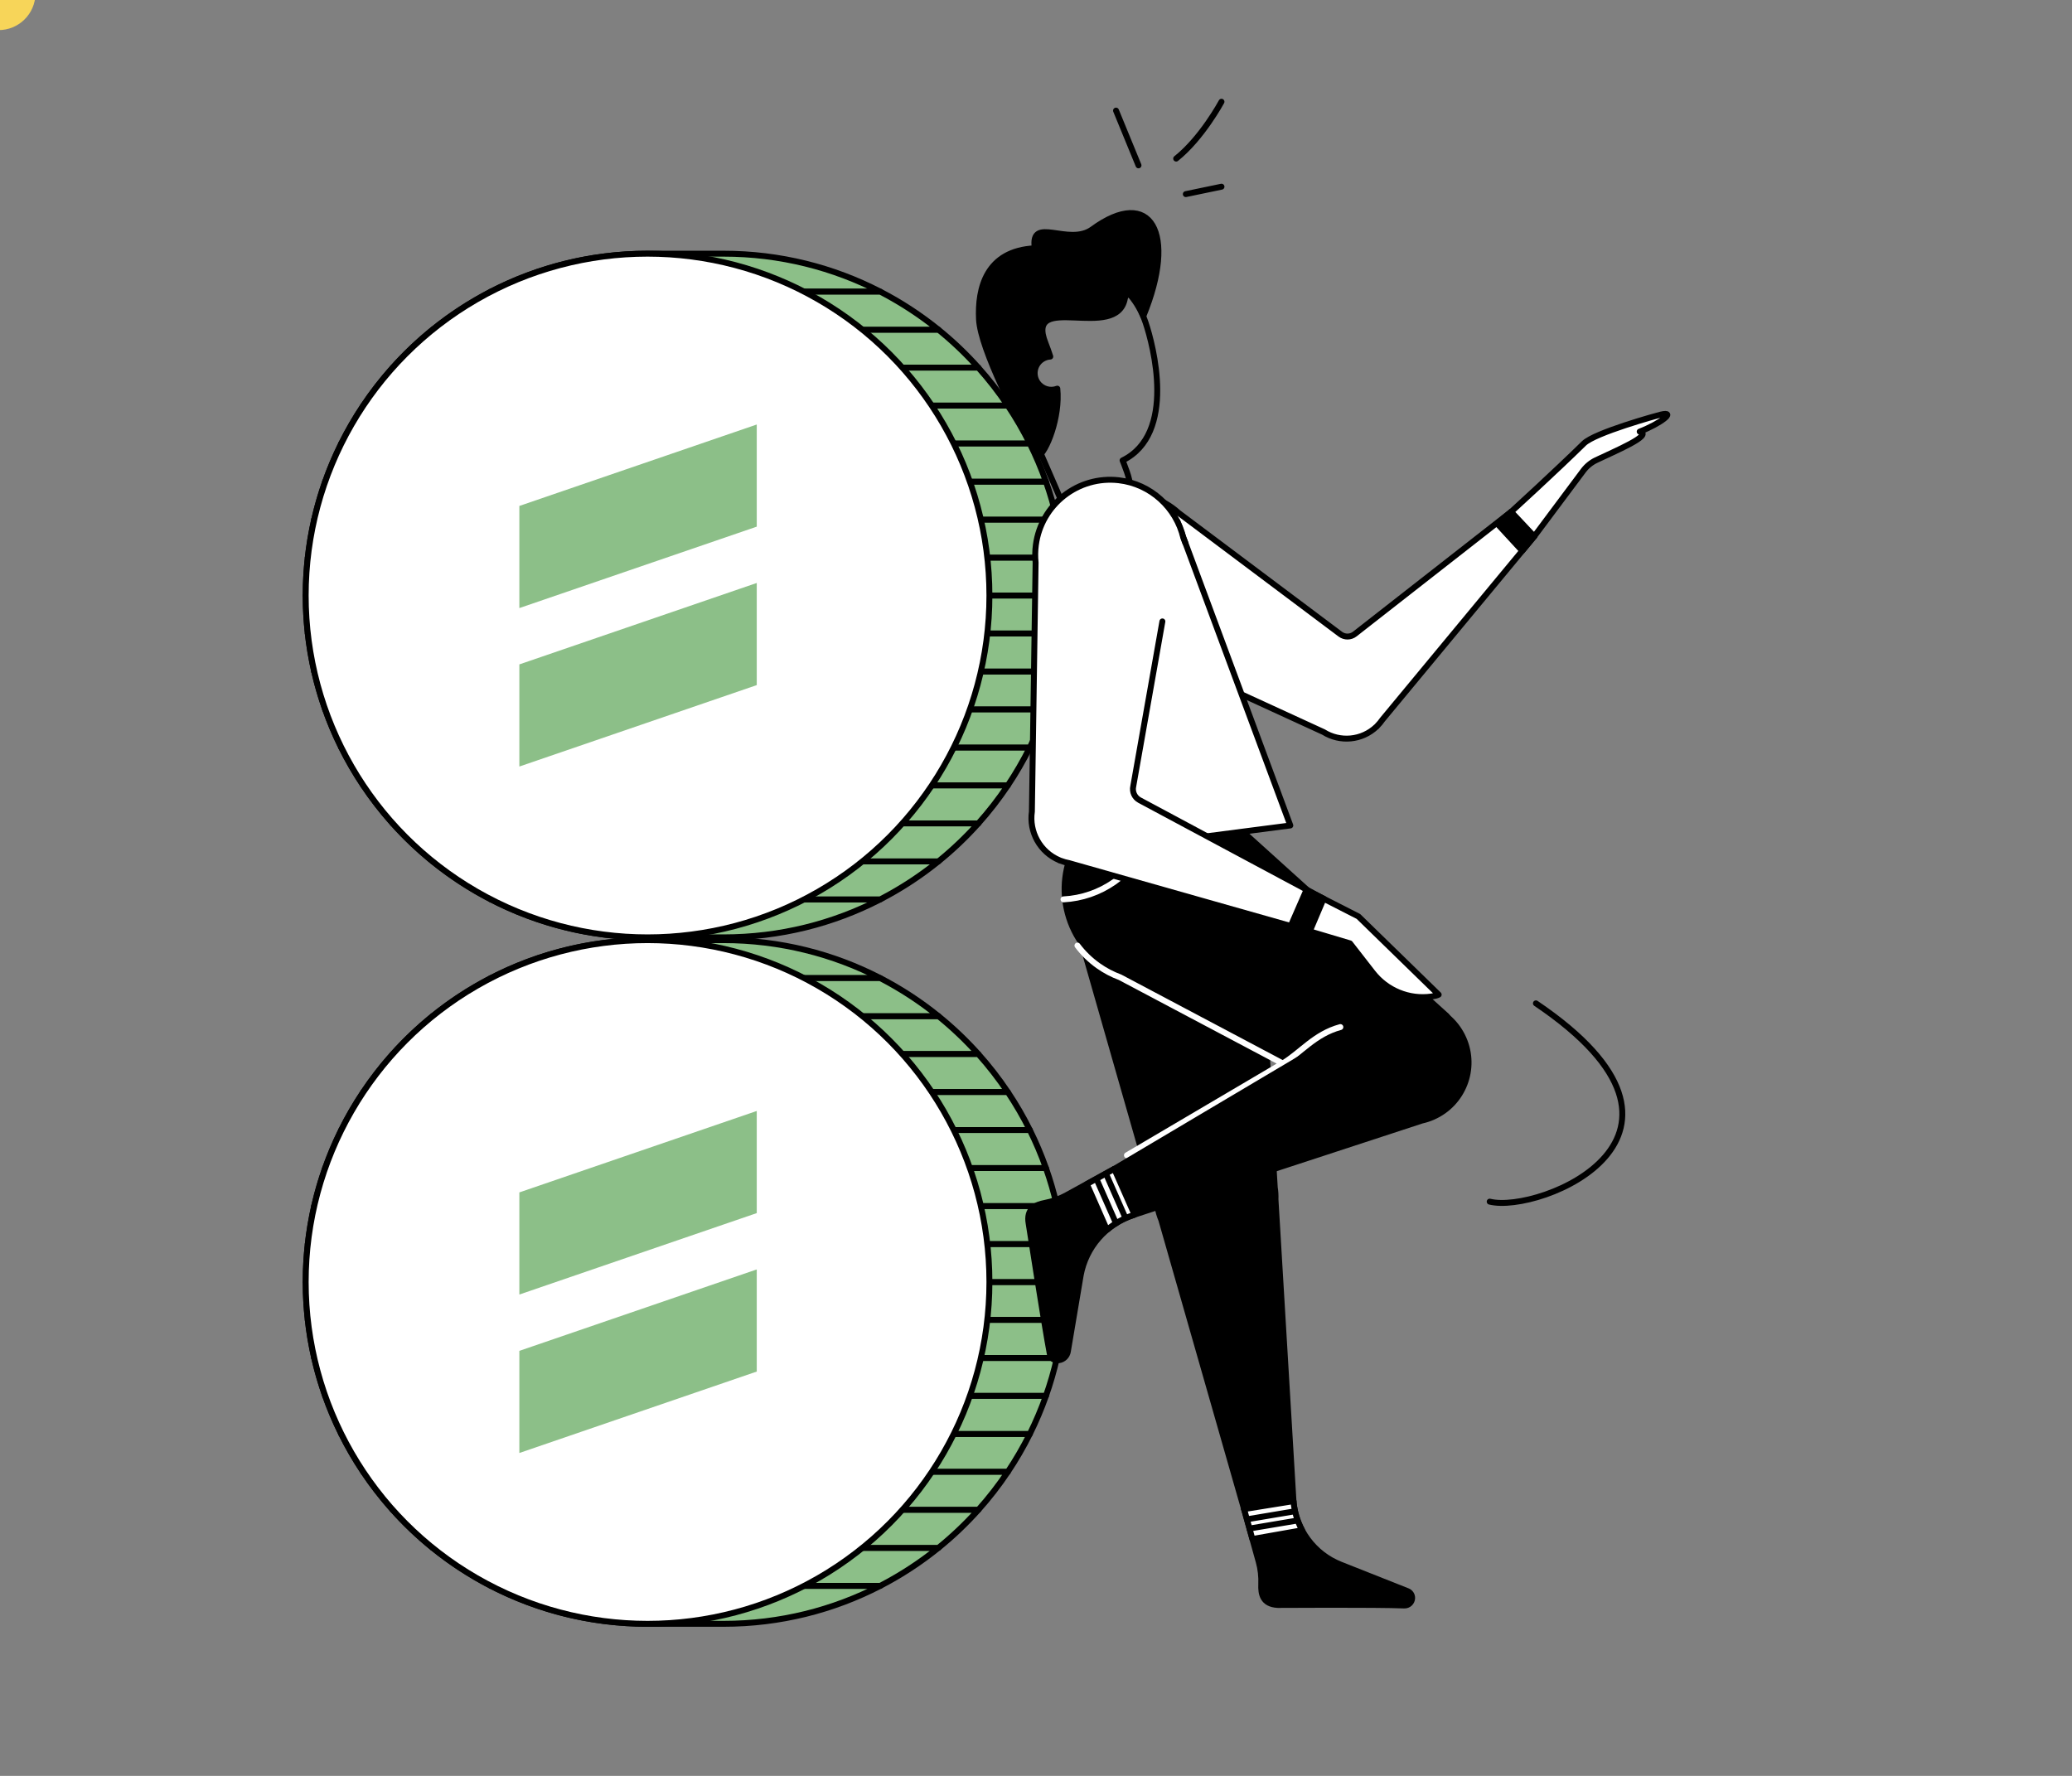 <?xml version="1.0" encoding="UTF-8"?>
<svg xmlns="http://www.w3.org/2000/svg" xmlns:xlink="http://www.w3.org/1999/xlink" id="e1uP83jUOJM1" viewBox="0 0 2800 2400" shape-rendering="geometricPrecision" text-rendering="geometricPrecision" style="background-color:transparent">
  <rect x="0" y="0" width="2800" height="2400" fill="#808080" stroke="none"/>
  <style><![CDATA[
#e1uP83jUOJM62_tr {animation: e1uP83jUOJM62_tr__tr 5500ms linear infinite normal forwards}@keyframes e1uP83jUOJM62_tr__tr { 0% {transform: translate(1505.905px,724.89px) rotate(0deg)} 16.364% {transform: translate(1505.905px,724.89px) rotate(-1.035deg)} 41.818% {transform: translate(1505.905px,724.89px) rotate(0deg);animation-timing-function: cubic-bezier(0.455,0.03,0.515,0.955)} 50.909% {transform: translate(1505.905px,724.89px) rotate(17.487deg);animation-timing-function: cubic-bezier(0.455,0.03,0.515,0.955)} 65.455% {transform: translate(1505.905px,724.89px) rotate(17.487deg);animation-timing-function: cubic-bezier(0.455,0.03,0.515,0.955)} 83.636% {transform: translate(1505.905px,724.89px) rotate(11.269deg);animation-timing-function: cubic-bezier(0.455,0.03,0.515,0.955)} 85.455% {transform: translate(1505.905px,724.89px) rotate(11.269deg);animation-timing-function: cubic-bezier(0.645,0.045,0.355,1)} 94.545% {transform: translate(1505.905px,724.89px) rotate(0deg)} 100% {transform: translate(1505.905px,724.89px) rotate(0deg)}} #e1uP83jUOJM83_to {animation: e1uP83jUOJM83_to__to 5500ms linear infinite normal forwards}@keyframes e1uP83jUOJM83_to__to { 0% {offset-distance: 0%;animation-timing-function: cubic-bezier(0.77,0,0.175,1)} 43.636% {offset-distance: 39.842%;animation-timing-function: cubic-bezier(0.895,0.03,0.685,0.22)} 63.636% {offset-distance: 57.976%;animation-timing-function: cubic-bezier(0.165,0.84,0.44,1)} 83.636% {offset-distance: 87.506%;animation-timing-function: cubic-bezier(0.455,0.03,0.515,0.955)} 85.455% {offset-distance: 87.509%;animation-timing-function: cubic-bezier(0.645,0.045,0.355,1)} 92.727% {offset-distance: 97.218%;animation-timing-function: cubic-bezier(0.645,0.045,0.355,1)} 98.182% {offset-distance: 98.959%;animation-timing-function: cubic-bezier(0.9,-0.005,0.675,0.5)} 100% {offset-distance: 100%}} #e1uP83jUOJM84 {animation: e1uP83jUOJM84_s_do 5500ms linear infinite normal forwards}@keyframes e1uP83jUOJM84_s_do { 0% {stroke-dashoffset: 867.54} 49.091% {stroke-dashoffset: 867.54;animation-timing-function: cubic-bezier(0.86,0,0.07,1)} 63.636% {stroke-dashoffset: 433.769;animation-timing-function: cubic-bezier(0.86,0,0.07,1)} 78.182% {stroke-dashoffset: 0} 100% {stroke-dashoffset: 0}} #e1uP83jUOJM86 {animation: e1uP83jUOJM86_s_do 5500ms linear infinite normal forwards}@keyframes e1uP83jUOJM86_s_do { 0% {stroke-dashoffset: 160;animation-timing-function: cubic-bezier(0.77,0,0.175,1)} 12.727% {stroke-dashoffset: 80;animation-timing-function: cubic-bezier(0.77,0,0.175,1)} 25.455% {stroke-dashoffset: 0} 34.545% {stroke-dashoffset: 0} 100% {stroke-dashoffset: 0}} #e1uP83jUOJM87 {animation: e1uP83jUOJM87_s_do 5500ms linear infinite normal forwards}@keyframes e1uP83jUOJM87_s_do { 0% {stroke-dashoffset: 98.46;animation-timing-function: cubic-bezier(0.77,0,0.175,1)} 12.727% {stroke-dashoffset: 49.23;animation-timing-function: cubic-bezier(0.77,0,0.175,1)} 25.455% {stroke-dashoffset: 0} 34.545% {stroke-dashoffset: 0} 100% {stroke-dashoffset: 0}} #e1uP83jUOJM88 {animation: e1uP83jUOJM88_s_do 5500ms linear infinite normal forwards}@keyframes e1uP83jUOJM88_s_do { 0% {stroke-dashoffset: 197.6;animation-timing-function: cubic-bezier(0.77,0,0.175,1)} 12.727% {stroke-dashoffset: 98.8;animation-timing-function: cubic-bezier(0.77,0,0.175,1)} 25.455% {stroke-dashoffset: 0} 34.545% {stroke-dashoffset: 0} 100% {stroke-dashoffset: 0}}
]]></style>
  <g transform="translate(0 32)">
    <g>
      <g>
        <g>
          <path d="M415.92,1751.85h1020.96c1.86-16.85,2.83-33.98,2.83-51.33h-1026.62c0,17.35.96,34.48,2.83,51.33Z" fill="#8cbf88" stroke="#000" stroke-width="8" stroke-linecap="round" stroke-linejoin="round"></path>
          <path d="M439.38,1854.51h974.04c5.9-16.69,10.86-33.82,14.83-51.33h-1003.7c3.97,17.51,8.94,34.64,14.83,51.33Z" fill="#8cbf88" stroke="#000" stroke-width="8" stroke-linecap="round" stroke-linejoin="round"></path>
          <path d="M490.89,1957.17h871.01c10.98-16.4,20.94-33.54,29.78-51.33h-930.57c8.84,17.79,18.8,34.93,29.78,51.33Z" fill="#8cbf88" stroke="#000" stroke-width="8" stroke-linecap="round" stroke-linejoin="round"></path>
          <path d="M424.55,1803.18h1003.71c3.81-16.78,6.7-33.91,8.63-51.33h-1020.97c1.93,17.42,4.82,34.55,8.63,51.33Z" fill="#8cbf88" stroke="#000" stroke-width="8" stroke-linecap="round" stroke-linejoin="round"></path>
          <path d="M461.11,1905.84h930.58c8.23-16.57,15.5-33.71,21.73-51.33h-974.04c6.23,17.63,13.5,34.76,21.73,51.33Z" fill="#8cbf88" stroke="#000" stroke-width="8" stroke-linecap="round" stroke-linejoin="round"></path>
          <path d="M875.07,2162.5h102.66c76.36,0,148.38-18.53,211.84-51.33h-526.34c63.45,32.8,135.48,51.33,211.84,51.33Z" fill="#8cbf88" stroke="#000" stroke-width="8" stroke-linecap="round" stroke-linejoin="round"></path>
          <path d="M663.23,2111.17h526.34c27.97-14.46,54.28-31.69,78.55-51.33h-683.44c24.27,19.64,50.58,36.87,78.55,51.33Z" fill="#8cbf88" stroke="#000" stroke-width="8" stroke-linecap="round" stroke-linejoin="round"></path>
          <path d="M530.73,2008.5h791.33c14.44-16.13,27.76-33.28,39.84-51.33h-871.01c12.08,18.05,25.4,35.2,39.84,51.33Z" fill="#8cbf88" stroke="#000" stroke-width="8" stroke-linecap="round" stroke-linejoin="round"></path>
          <path d="M584.68,2059.84h683.44c19.33-15.64,37.37-32.82,53.95-51.33h-791.34c16.57,18.52,34.61,35.69,53.95,51.33Z" fill="#8cbf88" stroke="#000" stroke-width="8" stroke-linecap="round" stroke-linejoin="round"></path>
          <path d="M413.09,1700.52h1026.62c0-17.35-.96-34.48-2.83-51.33h-1020.96c-1.86,16.85-2.83,33.98-2.83,51.33Z" fill="#8cbf88" stroke="#000" stroke-width="8" stroke-linecap="round" stroke-linejoin="round"></path>
          <path d="M977.73,1238.54h-102.66c-76.36,0-148.38,18.53-211.84,51.33h526.34c-63.45-32.8-135.48-51.33-211.84-51.33Z" fill="#8cbf88" stroke="#000" stroke-width="8" stroke-linecap="round" stroke-linejoin="round"></path>
          <path d="M530.73,1392.53h791.33c-16.57-18.52-34.61-35.69-53.95-51.33h-683.43c-19.33,15.64-37.37,32.82-53.95,51.33Z" fill="#8cbf88" stroke="#000" stroke-width="8" stroke-linecap="round" stroke-linejoin="round"></path>
          <path d="M415.92,1649.19h1020.96c-1.93-17.42-4.82-34.55-8.63-51.33h-1003.7c-3.81,16.78-6.7,33.91-8.63,51.33Z" fill="#8cbf88" stroke="#000" stroke-width="8" stroke-linecap="round" stroke-linejoin="round"></path>
          <path d="M490.89,1443.86h871.01c-12.08-18.05-25.4-35.2-39.84-51.33h-791.33c-14.44,16.13-27.76,33.28-39.84,51.33Z" fill="#8cbf88" stroke="#000" stroke-width="8" stroke-linecap="round" stroke-linejoin="round"></path>
          <path d="M663.23,1289.87c-27.97,14.46-54.28,31.69-78.55,51.33h683.44c-24.27-19.64-50.58-36.87-78.55-51.33h-526.34Z" fill="#8cbf88" stroke="#000" stroke-width="8" stroke-linecap="round" stroke-linejoin="round"></path>
          <path d="M461.11,1495.19h930.58c-8.84-17.79-18.8-34.93-29.78-51.33h-871.02c-10.98,16.4-20.94,33.54-29.78,51.33Z" fill="#8cbf88" stroke="#000" stroke-width="8" stroke-linecap="round" stroke-linejoin="round"></path>
          <path d="M424.55,1597.86h1003.71c-3.97-17.51-8.94-34.64-14.83-51.33h-974.05c-5.9,16.69-10.86,33.82-14.83,51.33Z" fill="#8cbf88" stroke="#000" stroke-width="8" stroke-linecap="round" stroke-linejoin="round"></path>
          <path d="M439.38,1546.53h974.04c-6.23-17.63-13.5-34.76-21.73-51.33h-930.58c-8.23,16.57-15.5,33.71-21.73,51.33Z" fill="#8cbf88" stroke="#000" stroke-width="8" stroke-linecap="round" stroke-linejoin="round"></path>
        </g>
        <circle r="461.98" transform="translate(875.07 1700.52)" fill="#fff"></circle>
        <circle r="461.98" transform="translate(875.07 1700.52)" fill="none" stroke="#000" stroke-width="8" stroke-linecap="round" stroke-linejoin="round"></circle>
      </g>
      <polygon points="1022.64,1607.43 701.83,1717.48 701.83,1579.46 1022.64,1469.41 1022.64,1607.43" fill="#8cbf88"></polygon>
      <polygon points="1022.64,1821.58 701.83,1931.63 701.83,1793.6 1022.64,1683.55 1022.64,1821.58" fill="#8cbf88"></polygon>
    </g>
    <g>
      <g>
        <g>
          <path d="M415.92,824.14h1020.96c1.86-16.85,2.83-33.98,2.83-51.33h-1026.62c0,17.35.96,34.48,2.83,51.33Z" fill="#8cbf88" stroke="#000" stroke-width="8" stroke-linecap="round" stroke-linejoin="round"></path>
          <path d="M439.38,926.81h974.04c5.9-16.69,10.86-33.82,14.83-51.33h-1003.7c3.97,17.51,8.94,34.64,14.83,51.33Z" fill="#8cbf88" stroke="#000" stroke-width="8" stroke-linecap="round" stroke-linejoin="round"></path>
          <path d="M490.89,1029.47h871.01c10.98-16.4,20.94-33.54,29.78-51.33h-930.57c8.84,17.79,18.8,34.93,29.78,51.33Z" fill="#8cbf88" stroke="#000" stroke-width="8" stroke-linecap="round" stroke-linejoin="round"></path>
          <path d="M424.55,875.48h1003.71c3.81-16.78,6.7-33.91,8.63-51.33h-1020.97c1.93,17.42,4.82,34.55,8.63,51.33Z" fill="#8cbf88" stroke="#000" stroke-width="8" stroke-linecap="round" stroke-linejoin="round"></path>
          <path d="M461.11,978.14h930.58c8.23-16.57,15.5-33.71,21.73-51.33h-974.04c6.23,17.63,13.5,34.76,21.73,51.33Z" fill="#8cbf88" stroke="#000" stroke-width="8" stroke-linecap="round" stroke-linejoin="round"></path>
          <path d="M875.07,1234.79h102.66c76.36,0,148.38-18.53,211.84-51.33h-526.34c63.45,32.8,135.48,51.33,211.84,51.33Z" fill="#8cbf88" stroke="#000" stroke-width="8" stroke-linecap="round" stroke-linejoin="round"></path>
          <path d="M663.23,1183.46h526.34c27.97-14.46,54.28-31.69,78.55-51.33h-683.44c24.27,19.64,50.58,36.87,78.55,51.33Z" fill="#8cbf88" stroke="#000" stroke-width="8" stroke-linecap="round" stroke-linejoin="round"></path>
          <path d="M530.73,1080.8h791.33c14.44-16.13,27.76-33.28,39.84-51.33h-871.01c12.08,18.05,25.4,35.2,39.84,51.33Z" fill="#8cbf88" stroke="#000" stroke-width="8" stroke-linecap="round" stroke-linejoin="round"></path>
          <path d="M584.68,1132.13h683.44c19.33-15.64,37.37-32.82,53.95-51.33h-791.34c16.57,18.52,34.61,35.69,53.95,51.33Z" fill="#8cbf88" stroke="#000" stroke-width="8" stroke-linecap="round" stroke-linejoin="round"></path>
          <path d="M413.09,772.81h1026.62c0-17.35-.96-34.48-2.83-51.33h-1020.96c-1.86,16.85-2.83,33.98-2.83,51.33Z" fill="#8cbf88" stroke="#000" stroke-width="8" stroke-linecap="round" stroke-linejoin="round"></path>
          <path d="M977.73,310.83h-102.66c-76.36,0-148.38,18.53-211.84,51.33h526.34c-63.45-32.8-135.48-51.33-211.84-51.33Z" fill="#8cbf88" stroke="#000" stroke-width="8" stroke-linecap="round" stroke-linejoin="round"></path>
          <path d="M530.73,464.83h791.33c-16.57-18.52-34.61-35.69-53.95-51.33h-683.43c-19.33,15.64-37.37,32.82-53.95,51.33Z" fill="#8cbf88" stroke="#000" stroke-width="8" stroke-linecap="round" stroke-linejoin="round"></path>
          <path d="M415.92,721.48h1020.96c-1.93-17.42-4.82-34.55-8.63-51.33h-1003.7c-3.81,16.78-6.7,33.91-8.63,51.33Z" fill="#8cbf88" stroke="#000" stroke-width="8" stroke-linecap="round" stroke-linejoin="round"></path>
          <path d="M490.89,516.16h871.01c-12.08-18.05-25.4-35.2-39.84-51.33h-791.33c-14.44,16.13-27.76,33.28-39.84,51.33Z" fill="#8cbf88" stroke="#000" stroke-width="8" stroke-linecap="round" stroke-linejoin="round"></path>
          <path d="M663.23,362.17c-27.97,14.46-54.28,31.69-78.55,51.33h683.44c-24.27-19.64-50.58-36.87-78.55-51.33h-526.34Z" fill="#8cbf88" stroke="#000" stroke-width="8" stroke-linecap="round" stroke-linejoin="round"></path>
          <path d="M461.11,567.49h930.58c-8.84-17.79-18.8-34.93-29.78-51.33h-871.02c-10.98,16.4-20.94,33.54-29.78,51.33Z" fill="#8cbf88" stroke="#000" stroke-width="8" stroke-linecap="round" stroke-linejoin="round"></path>
          <path d="M424.55,670.15h1003.71c-3.97-17.51-8.94-34.64-14.83-51.33h-974.05c-5.9,16.69-10.86,33.82-14.83,51.33Z" fill="#8cbf88" stroke="#000" stroke-width="8" stroke-linecap="round" stroke-linejoin="round"></path>
          <path d="M439.38,618.82h974.04c-6.23-17.63-13.5-34.76-21.73-51.33h-930.58c-8.23,16.57-15.5,33.71-21.73,51.33Z" fill="#8cbf88" stroke="#000" stroke-width="8" stroke-linecap="round" stroke-linejoin="round"></path>
        </g>
        <circle r="461.98" transform="translate(875.07 772.81)" fill="#fff"></circle>
        <circle r="461.98" transform="translate(875.07 772.81)" fill="none" stroke="#000" stroke-width="8" stroke-linecap="round" stroke-linejoin="round"></circle>
      </g>
      <polygon points="1022.64,679.73 701.83,789.78 701.83,651.75 1022.64,541.7 1022.64,679.73" fill="#8cbf88"></polygon>
      <polygon points="1022.64,893.88 701.83,1003.92 701.83,865.9 1022.64,755.85 1022.64,893.88" fill="#8cbf88"></polygon>
    </g>
  </g>
  <g transform="translate(0 0)">
    <g>
      <path d="M1747.95,2028.71l-24.33-407.84c.22-5.28-.09-10.67-.96-16.09l-23.83-399.34c.19-7.15-.23-14.41-1.3-21.72l-.17-2.87-.27.04c-11.55-68.6-76.3-115.15-145.11-104.1-69.13,11.1-116.17,76.14-105.06,145.27c1.81,11.25,5.05,21.92,9.5,31.85l107.68,376.33c1.04,6.5,2.85,12.69,5.29,18.49l111.79,390.69l66.76-10.72Z" stroke="#000" stroke-width="8" stroke-linecap="round" stroke-linejoin="round"></path>
      <path d="M1681.19,2039.44l19.69,70.86.03.1c2.82,10.02,3.91,20.43,3.48,30.83-.53,12.77,1.82,26.71,22.27,27.77c0,0,133.64-.85,170.97.71c5.72.24,10.52-4.25,10.67-9.97v0c.11-4.14-2.37-7.9-6.22-9.43l-90.53-35.87c-35.77-14.17-60.42-47.39-63.61-85.73v0c0,0-66.76,10.72-66.76,10.72Z" stroke="#000" stroke-width="8" stroke-linecap="round" stroke-linejoin="round"></path>
    </g>
    <path d="M1953.59,1371.72l-298.86-270.03-130.44-35.05c-20.73,15.45-44.4,36.41-62.35,61.77-40.45,57.15-26.91,136.27,30.24,176.71c9.3,6.58,19.19,11.73,29.4,15.5l281.66,152.58c0,0,180.63-77.81,150.36-101.49Z" stroke="#000" stroke-width="8" stroke-linecap="round" stroke-linejoin="round"></path>
    <path d="M1571.88,1079.44l-20.37,56.17c-19.85,46.39-64.32,77.23-114.37,79.84" fill="none" stroke="#fff" stroke-width="8" stroke-linecap="round" stroke-linejoin="round"></path>
    <path d="M1733.44,1437.2c24.43-14.54,43.14-39.81,77.86-49.17" fill="none" stroke="#fff" stroke-width="8" stroke-linecap="round" stroke-linejoin="round"></path>
    <path d="M1456.01,1277.88c7.71,10.26,17.12,19.51,28.15,27.32c9.3,6.58,19.19,11.73,29.4,15.5l219.88,116.5-210.54,124.08" fill="none" stroke="#fff" stroke-width="8" stroke-linecap="round" stroke-linejoin="round"></path>
  </g>
  <g>
    <g id="e1uP83jUOJM62_tr" transform="translate(1505.905,724.89) rotate(0)">
      <g transform="translate(-1500.905,-724.89)">
        <path d="M1856.17,980.97c2.64-2.65,4.98-5.48,7.01-8.47l205.09-247.61-31.21-33.2-211.25,165.17c-5.72,4.47-13.72,4.55-19.53.2L1587.43,692.95c-5.19-4.74-10.98-8.99-17.36-12.62-45.7-26.04-104.42-10.23-130.94,35.2-26.41,45.24-11.83,103.49,33.1,130.87v0c6.61,4.03,13.51,7.16,20.57,9.44l290.76,133.47c22.17,13.88,51.73,11.61,71.54-7.26v0l.1.1.98-1.19Z" fill="#fff" stroke="#000" stroke-width="8" stroke-linecap="round" stroke-linejoin="round"></path>
        <polygon points="2052.09,744.43 2018.05,707.46 2037.06,691.69 2068.27,724.89 2052.09,744.43" stroke="#000" stroke-width="8" stroke-linecap="round" stroke-linejoin="round"></polygon>
        <path d="M2037.06,691.69c0,0,60.05-54.76,98.3-92.38c14.93-14.69,98.95-37.84,103.72-38.96c22.61-5.32-.67,12.3-28.27,22.95c19.2,4.53-34.27,26.7-58.98,38.6-6.81,3.28-12.73,8.15-17.25,14.2l-66.3,88.79-31.21-33.2Z" fill="#fff" stroke="#000" stroke-width="8" stroke-linecap="round" stroke-linejoin="round"></path>
      </g>
    </g>
    <polygon points="1423.15,719.53 1434.38,1155.64 1743.67,1115.57 1591.09,704.72 1423.15,719.53" fill="#fff" stroke="#000" stroke-width="8" stroke-linecap="round" stroke-linejoin="round"></polygon>
    <g>
      <path d="M1436.29,681.64c-12.49-28.35-43.46-103.14-55.94-121.92-18.37-27.64-18.02-46.29-22.51-59.59-19.97-59.18,10.48-109.49,63.02-127.22c52.53-17.73,107.24,3.83,127.22,63.02c10.24,30.34,42.13,150.38-31.07,186.3c0,0,12.37,29.95,8.63,31.21l-89.35,28.2c-12.49-28.35-43.46-103.14-55.94-121.92-18.37-27.64-18.02-46.29-22.51-59.59-19.97-59.18,10.48-109.49,63.02-127.22c52.53-17.73,107.24,3.83,127.22,63.02" fill="none" stroke="#000" stroke-width="8" stroke-linecap="round" stroke-linejoin="round"></path>
      <path d="M1476.28,309.77c-32.31,23.61-84.59-19.45-77.91,25.78-65.86,3.32-77.43,54.42-75.38,96.04c1.98,40.17,52.48,138.06,79.41,185.61c11.71-6.05,30.38-53.9,26.41-91.96-9.43,3.67-20.49.6-26.55-8.06-7.12-10.17-4.65-24.18,5.52-31.3c3.53-2.47,7.53-3.79,11.54-4.02-1.88-5.87-4.05-11.96-6.53-18.26-27.94-70.83,96.76-1,107.36-60.55c0,0,5.62-21.85,24.92,24.03c46.15-112.39,10.09-174.99-68.79-117.33Z" stroke="#000" stroke-width="8" stroke-linecap="round" stroke-linejoin="round"></path>
    </g>
    <g>
      <path d="M1433.32,1163.23c3.67,1.42,7.39,2.47,11.13,3.16l325.47,92.29l18.71-44.14-248.72-133.23c-6.73-3.61-10.21-11.28-8.48-18.72l65.05-280.38c2.36-7.01-.11-14.64.68-22.32c5.66-55.06-30.4-104.63-85.4-110.87-54.77-6.21-104.65,32.56-111.93,87.44v0c-1.07,8.07-1.15,16.05-.35,23.81l-5.02,336.6c-3.95,27.23,10.79,54.73,37.37,65.79v0l-.06.14l1.56.44Z" fill="#fff"></path>
      <path d="M1570.79,839.81l-39.36,222.77c-1.73,7.44,1.75,15.11,8.48,18.72l248.72,133.23-18.71,44.14-325.47-92.29c-3.74-.69-7.46-1.74-11.13-3.16l-1.56-.44.06-.14v0c-26.58-11.07-41.32-38.56-37.37-65.79l5.02-336.6c-.8-7.76-.72-15.74.35-23.81v0c7.28-54.88,57.17-93.65,111.93-87.44c43.59,4.95,77.85,37.26,87.38,77.86l2.69,6.77" fill="none" stroke="#000" stroke-width="8" stroke-linecap="round" stroke-linejoin="round"></path>
      <polygon points="1744.24,1251.39 1765.38,1202.93 1788.63,1214.53 1769.92,1258.67 1744.24,1251.39" stroke="#000" stroke-width="8" stroke-linecap="round" stroke-linejoin="round"></polygon>
      <path d="M1788.63,1214.53l47.07,24.01l108.45,105.66c-1.99,1.1-5.45,1.92-9.74,2.54-30.33,4.35-60.63-8.24-79.44-32.43l-30.66-39.41-54.39-16.23l18.71-44.14Z" fill="#fff" stroke="#000" stroke-width="8" stroke-linecap="round" stroke-linejoin="round"></path>
    </g>
  </g>
  <path d="M1977.67,1403.48c-17.92-40.56-65.33-58.91-105.89-40.98-6.02,2.66-11.55,5.98-16.54,9.82l-349.48,207.37l27.33,61.84l388.28-127.14c5.17-1.13,10.29-2.8,15.32-5.02c40.56-17.92,58.91-65.33,40.98-105.89Z" stroke="#000" stroke-width="8" stroke-linecap="round" stroke-linejoin="round"></path>
  <path d="M1692.56,2079.89l66.65-11.78.3-.17c-6.37-11.95-10.4-25.24-11.56-39.22v0c0,0-66.76,10.72-66.76,10.72l11.24,40.44h.13Z" fill="#fff" stroke="#000" stroke-width="8" stroke-linecap="round" stroke-linejoin="round"></path>
  <path d="M1505.76,1579.68l-64.44,35.44-.09.05c-9.04,5.01-18.83,8.5-28.98,10.43-12.62,2.4-25.83,7.82-22.15,28.1c0,0,21.58,139.73,28.64,176.43c1.08,5.62,6.55,9.26,12.15,8.1v0c6.19-.81,11.13-5.57,12.16-11.73l17.35-103.09c7.03-38.07,34.32-69.23,71.13-81.22v0c0,0,1.56-.67,1.56-.67l-27.33-61.84Z" stroke="#000" stroke-width="8" stroke-linecap="round" stroke-linejoin="round"></path>
  <path d="M1495.72,1661.67c.1.11.2.22.3.33c10.28-8.7,22.27-15.5,35.51-19.81v0l1.56-.67-27.33-61.84-37.04,20.54l27,61.45Z" fill="#fff" stroke="#000" stroke-width="8" stroke-linecap="round" stroke-linejoin="round"></path>
  <line x1="1688.5" y1="2065.74" x2="1752.46" y2="2055.01" stroke="#000" stroke-width="8" stroke-linecap="round" stroke-linejoin="round"></line>
  <line x1="1686.06" y1="2053.1" x2="1750.02" y2="2042.37" stroke="#000" stroke-width="8" stroke-linecap="round" stroke-linejoin="round"></line>
  <line x1="1482.01" y1="1593.91" x2="1508.14" y2="1653.25" stroke="#000" stroke-width="8" stroke-linecap="round" stroke-linejoin="round"></line>
  <line x1="1494.67" y1="1586.43" x2="1520.8" y2="1645.78" stroke="#000" stroke-width="8" stroke-linecap="round" stroke-linejoin="round"></line>
  <g id="e1uP83jUOJM83_to" style="offset-path:path('M2148.52,543.27C1756.835,747.901,1941.268,888.381,1621.048,656.02C1617.447,654.674,1758.91,861.815,1785.564,897.179C2019.667,824.14,2143.892,747.145,2195.093,670.321C2195.057,670.339,2195.075,670.33,2195.093,670.321C2190.744,637.347,2190.318,526.5,2176.341,516.16Q2169.749,511.283,2164.52,538.27L2148.52,543.27');offset-rotate:0deg">
    <circle r="49.82" transform="rotate(6.217) translate(-2.843,-8.887)" fill="#f7d559"></circle>
  </g>
  <path id="e1uP83jUOJM84" d="M2013.11,1623.95c67.23,16.78,327.85-88.61,62.46-267.98" fill="none" stroke="#000" stroke-width="8" stroke-linecap="round" stroke-linejoin="round" stroke-dashoffset="867.54" stroke-dasharray="433.769"></path>
  <g transform="translate(-1006.15-451.457)">
    <path id="e1uP83jUOJM86" d="M2548.236,487.148l-30.383-74.009" transform="translate(-3.563 187.782)" fill="none" stroke="#000" stroke-width="8" stroke-linecap="round" stroke-dashoffset="160" stroke-dasharray="80.002"></path>
    <path id="e1uP83jUOJM87" d="M2612.173,525.998l48.2-10.018" transform="translate(-3.563 187.782)" fill="none" stroke="#000" stroke-width="8" stroke-linecap="round" stroke-dashoffset="98.46" stroke-dasharray="49.23"></path>
    <path id="e1uP83jUOJM88" d="M2559.133,477.998c34.98-27.855,61.24-76.82,61.24-76.82" transform="translate(36.437 187.782)" fill="none" stroke="#000" stroke-width="8" stroke-linecap="round" stroke-dashoffset="197.6" stroke-dasharray="98.798"></path>
  </g>
</svg>
